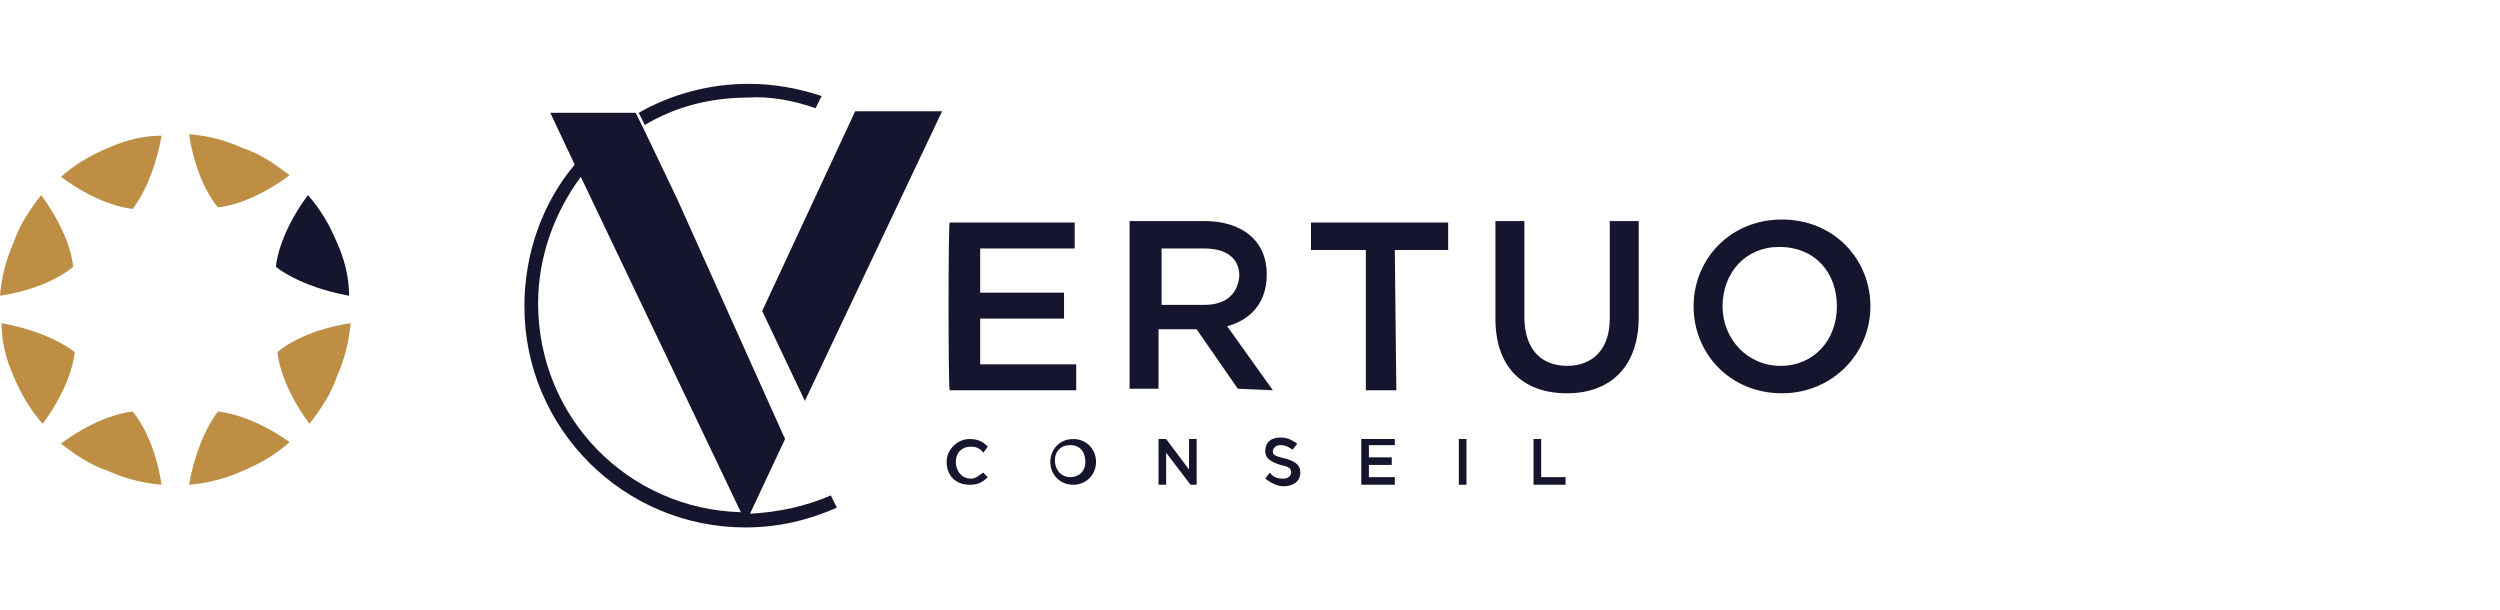 <?xml version="1.0" encoding="utf-8"?>
<!-- Generator: Adobe Illustrator 25.3.0, SVG Export Plug-In . SVG Version: 6.00 Build 0)  -->
<svg version="1.1" id="Calque_1" xmlns="http://www.w3.org/2000/svg" xmlns:xlink="http://www.w3.org/1999/xlink" x="0px" y="0px"
	 viewBox="0 0 164 40" style="enable-background:new 0 0 164 40;" xml:space="preserve">
<style type="text/css">
	.st0{fill:#15152E;}
	.st1{fill:#BD8E43;}
</style>
<g>
	<g>
		<path class="st0" d="M101.1,28.8h-0.5v3h2.1v-0.5h-1.6V28.8z M91.5,28.8h-2.2v3h2.2v-0.5h-1.7v-0.8h1.5V30h-1.5v-0.8h1.7V28.8z
			 M76.5,28.8H76v3h0.5v-2.1l1.6,2.1h0.4v-3H78v2L76.5,28.8z M48.6,33.6c-7.4-0.2-13.3-6.2-13.3-13.7c0-3.1,1.1-6,2.8-8.3L48.6,33.6
			z M42.1,8.2l-0.4-0.8l0,0h-5.6l1.6,3.4c-2.1,2.5-3.3,5.8-3.3,9.3c0,8,6.5,14.5,14.5,14.5c2.2,0,4.2-0.5,6-1.3l-0.4-0.8
			c-1.6,0.7-3.4,1.1-5.3,1.2l2.3-4.9L44.4,13L42.1,8.2z M53.5,7.1l0.4-0.8c-1.5-0.5-3.1-0.8-4.8-0.8c-2.6,0-5.1,0.7-7.2,1.9l0.4,0.8
			c2-1.2,4.3-1.8,6.8-1.8C50.5,6.3,52.1,6.6,53.5,7.1 M52.8,26.3l9-19h-5.7L50,20.4L52.8,26.3z M62.1,30.3c0,0.9,0.6,1.5,1.5,1.5
			c0.6,0,0.9-0.2,1.2-0.5L64.5,31c-0.3,0.2-0.5,0.4-0.8,0.4c-0.6,0-1-0.5-1-1.1s0.4-1,1-1c0.3,0,0.6,0.1,0.8,0.4l0.3-0.4
			c-0.3-0.3-0.6-0.5-1.2-0.5C62.8,28.8,62.1,29.5,62.1,30.3 M62.3,25.6h8.3v-1.7h-6.3v-3h5.5v-1.7h-5.5v-2.9h6.2v-1.7h-8.2
			C62.2,14.6,62.2,25.6,62.3,25.6z M71.2,30.3c0,0.6-0.4,1-1,1c-0.6,0-1-0.5-1-1.1s0.4-1,1-1C70.9,29.2,71.2,29.7,71.2,30.3
			 M71.9,30.3c0-0.8-0.6-1.5-1.5-1.5c-0.9,0-1.5,0.7-1.5,1.5s0.6,1.5,1.5,1.5C71.3,31.8,71.9,31.1,71.9,30.3 M79,20h-2.8v-3.7H79
			c1.4,0,2.3,0.6,2.3,1.8C81.2,19.3,80.4,20,79,20 M83.5,25.6l-3-4.2c1.5-0.4,2.6-1.5,2.6-3.4c0-2.2-1.6-3.5-4.1-3.5h-4.9v11H76
			v-3.9h2.5l2.7,3.9L83.5,25.6L83.5,25.6z M83.5,29.6c0-0.2,0.2-0.4,0.5-0.4s0.5,0.1,0.8,0.3l0.3-0.4c-0.3-0.2-0.6-0.4-1.1-0.4
			c-0.6,0-1,0.3-1,0.9c0,0.5,0.4,0.7,1,0.9c0.5,0.1,0.7,0.2,0.7,0.5c0,0.2-0.2,0.4-0.5,0.4c-0.4,0-0.7-0.1-0.9-0.4L83,31.4
			c0.4,0.3,0.8,0.5,1.2,0.5c0.6,0,1.1-0.3,1.1-0.9c0-0.5-0.3-0.7-0.9-0.9C83.5,29.9,83.5,29.8,83.5,29.6 M91.5,16.4H95v-1.8h-9v1.8
			h3.6v9.2h2L91.5,16.4L91.5,16.4z M95.7,31.8h0.5v-3h-0.5V31.8z M107.5,20.8v-6.3h-1.9v6.4c0,2-1.1,3.1-2.8,3.1
			c-1.7,0-2.8-1.1-2.8-3.2v-6.3h-1.9v6.4c0,3.2,1.8,4.9,4.7,4.9C105.6,25.8,107.5,24.1,107.5,20.8 M120.5,20.1
			c0,2.2-1.5,3.9-3.7,3.9s-3.8-1.8-3.8-3.9c0-2.2,1.5-3.9,3.7-3.9C119.1,16.2,120.5,17.9,120.5,20.1 M122.7,20.1
			c0-3.1-2.4-5.7-5.8-5.7c-3.4,0-5.8,2.6-5.8,5.7s2.4,5.7,5.8,5.7C120.2,25.8,122.7,23.2,122.7,20.1"/>
	</g>
	<g>
		<path class="st1" d="M7.1,9.7c-1.2,0.5-2.2,1.1-3.1,1.9c2.7,2,4.7,2.1,4.7,2.1s1.3-1.5,1.9-4.8C9.4,8.9,8.2,9.2,7.1,9.7z"/>
		<path class="st1" d="M15.9,30.9c1.2-0.5,2.2-1.1,3.1-1.9c-2.7-1.9-4.7-2-4.7-2s-1.3,1.5-1.9,4.8C13.6,31.7,14.8,31.4,15.9,30.9z"
			/>
		<path class="st1" d="M0.9,15.9C0.4,17,0.1,18.2,0,19.4c3.3-0.5,4.8-1.9,4.8-1.9s-0.1-2-2.1-4.7C2,13.7,1.3,14.7,0.9,15.9z"/>
		<path class="st1" d="M22.1,24.7c0.5-1.1,0.8-2.3,0.9-3.5c-3.3,0.5-4.8,1.9-4.8,1.9s0.1,2,2.1,4.7C21,26.9,21.7,25.9,22.1,24.7z"/>
		<path class="st1" d="M0.9,24.7c0.5,1.2,1.1,2.2,1.9,3.1c2-2.7,2.1-4.7,2.1-4.7s-1.5-1.3-4.8-1.9C0.1,22.4,0.4,23.6,0.9,24.7z"/>
		<path class="st0" d="M22.1,15.9c-0.5-1.2-1.1-2.2-1.9-3.1c-2,2.7-2.1,4.7-2.1,4.7s1.5,1.3,4.8,1.9C22.9,18.2,22.6,17,22.1,15.9z"
			/>
		<path class="st1" d="M7.1,30.9c1.1,0.5,2.3,0.8,3.5,0.9C10.1,28.5,8.7,27,8.7,27s-2,0.1-4.7,2.1C4.9,29.8,5.9,30.5,7.1,30.9z"/>
		<path class="st1" d="M15.9,9.7c-1.1-0.5-2.3-0.8-3.5-0.9c0.5,3.3,1.9,4.8,1.9,4.8s2-0.1,4.7-2.1C18.1,10.8,17.1,10.1,15.9,9.7z"/>
	</g>
</g>
</svg>
